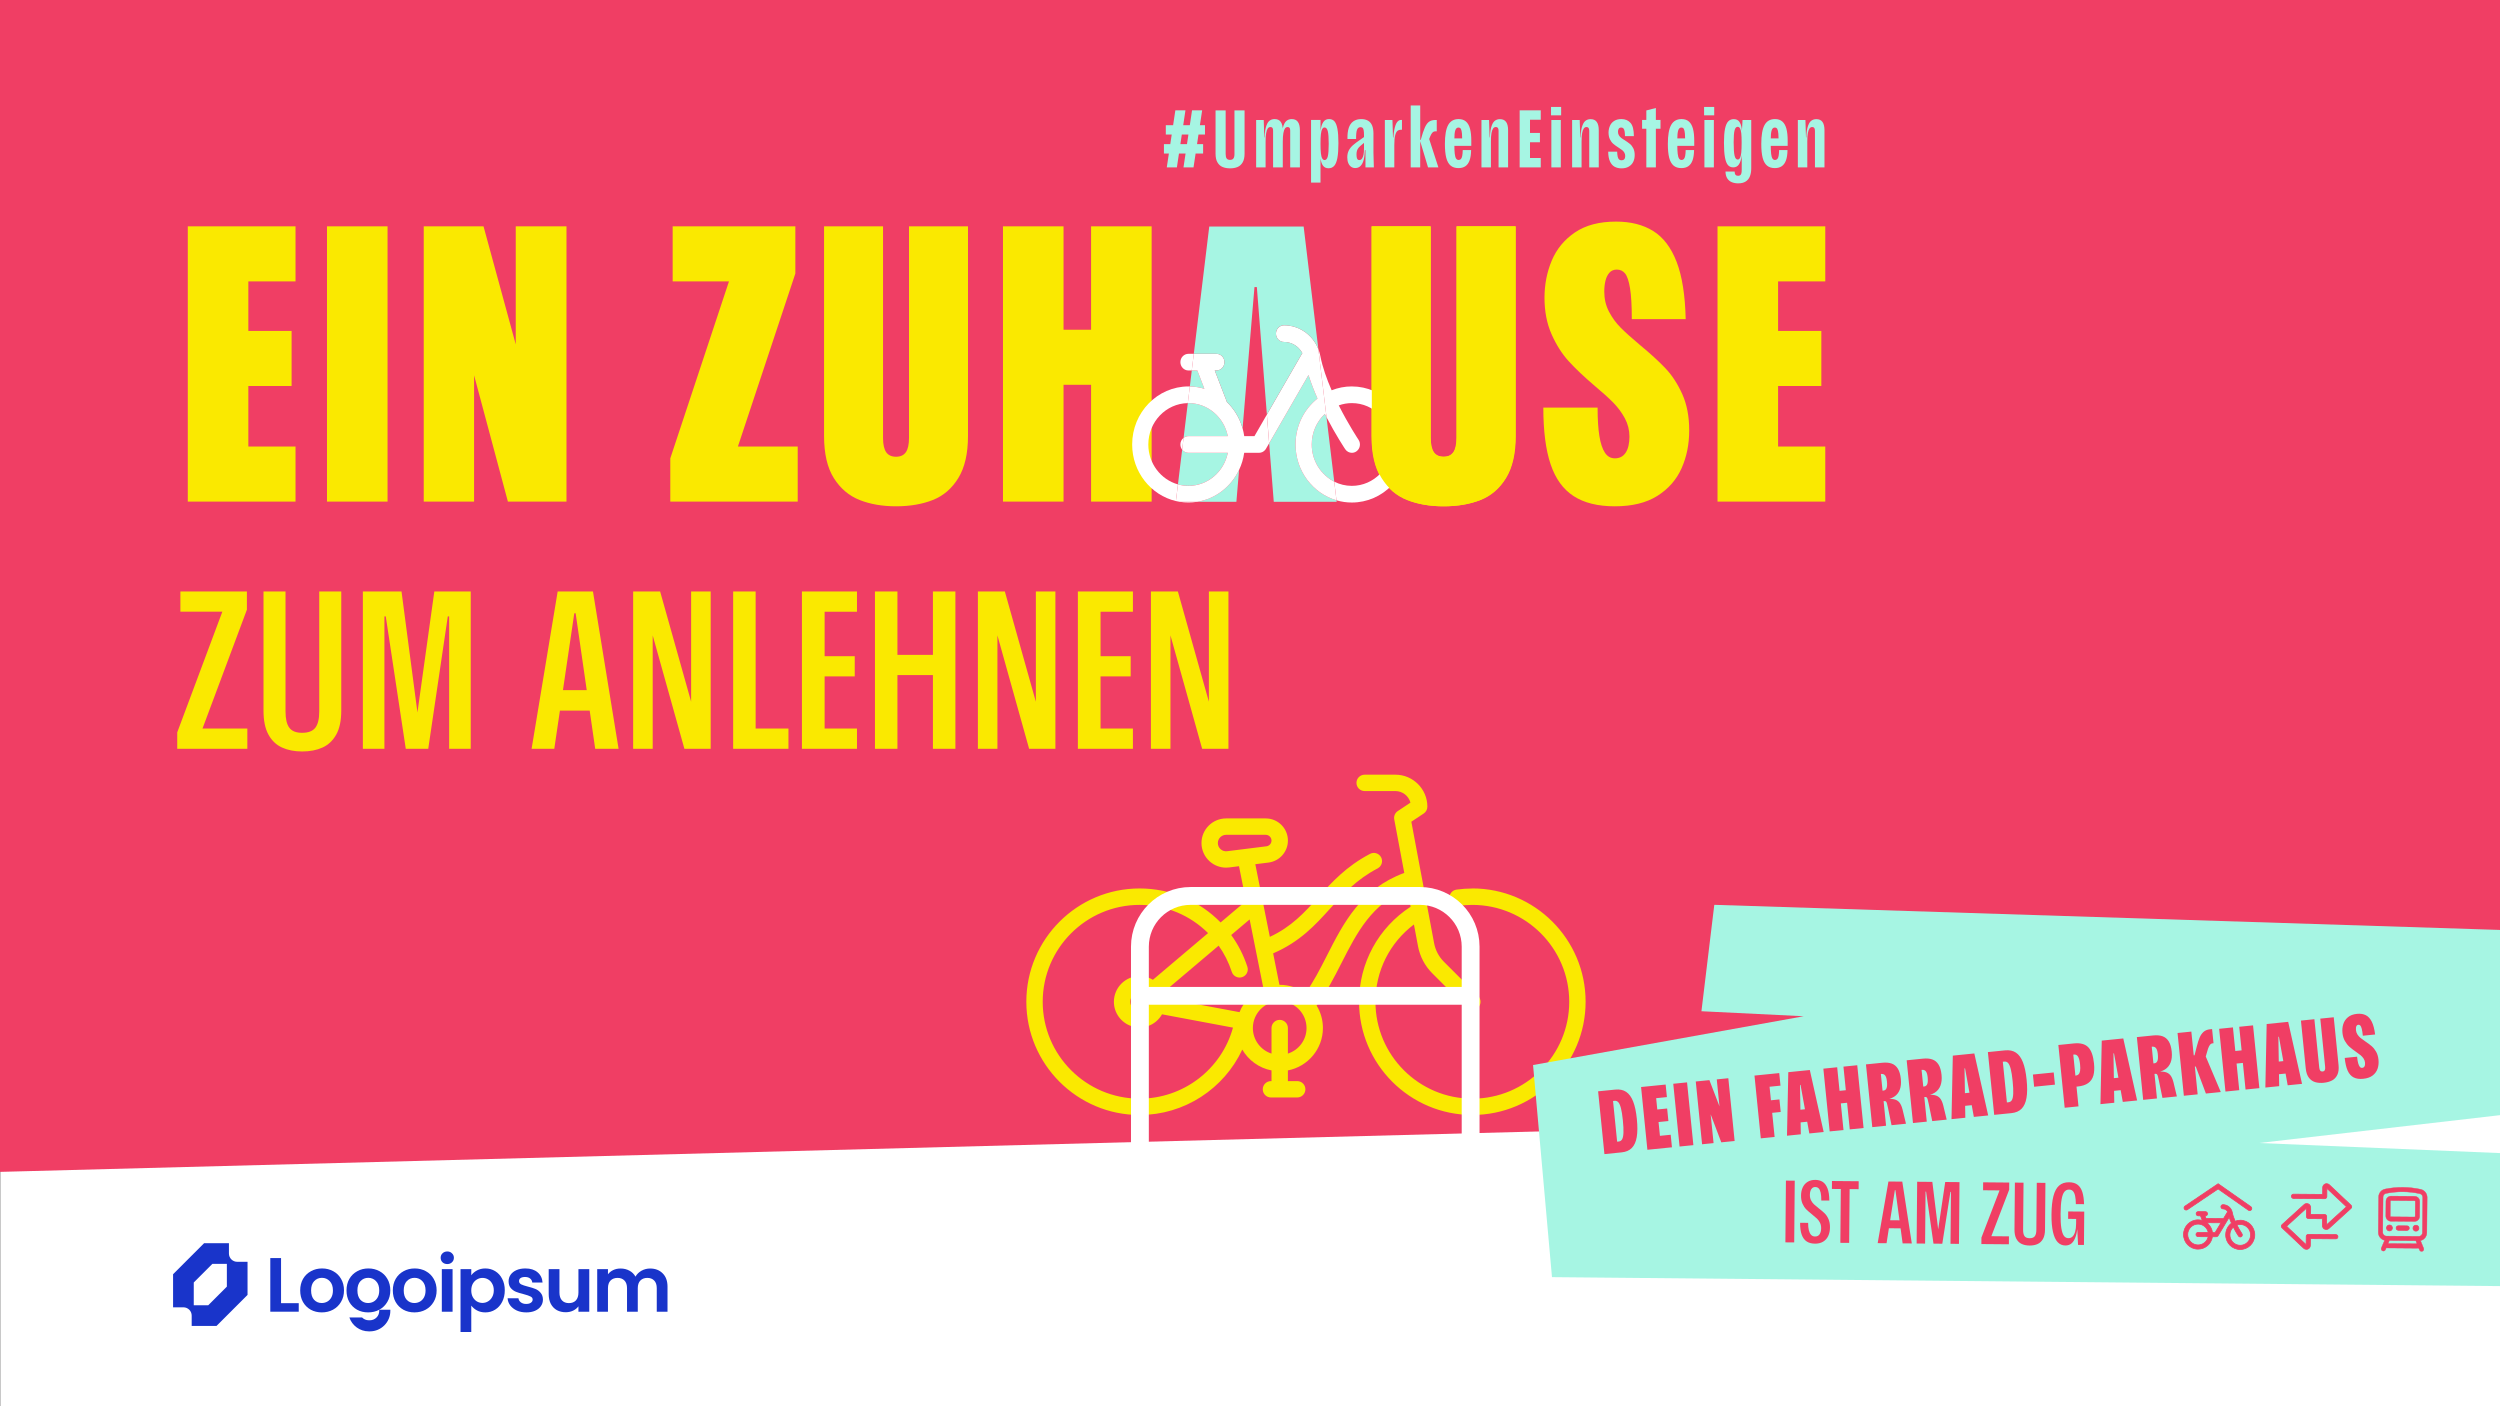 <?xml version="1.0" encoding="UTF-8"?>
<svg id="Ebene_1" xmlns="http://www.w3.org/2000/svg" xmlns:xlink="http://www.w3.org/1999/xlink" version="1.1" viewBox="0 0 1920 1080">
  <rect x="0" y="0" width="1920" height="1080" fill="#333333" stroke="none"/>
  <!-- Generator: Adobe Illustrator 30.0.0, SVG Export Plug-In . SVG Version: 2.1.1 Build 123)  -->
  <defs>
    <clipPath id="clippath">
      <rect width="1920" height="1080" fill="none"/>
    </clipPath>
    <clipPath id="clippath-1">
      <rect width="1920" height="1080" fill="none"/>
    </clipPath>
    <clipPath id="clippath-2">
      <rect width="1920" height="1080" fill="none"/>
    </clipPath>
  </defs>
  <g id="Ebene_11" data-name="Ebene_1">
    <g>
      <rect x=".211" y=".568" width="1920" height="1080" fill="#fff"/>
      <polygon points="0 0 0 900 1920 849.54 1920 0 0 0" fill="#f03e64"/>
      <g clip-path="url(#clippath)">
        <g>
          <path d="M912.75,334.95h30.2c-2.88-14.46-15.33-25.38-30.2-25.38-.17,0-.34.01-.51.01l-3.24,26.67c1.04-.82,2.34-1.3,3.74-1.3" fill="#a6f5e3"/>
          <path d="M912.75,373.12c14.87,0,27.32-10.91,30.2-25.38h-30.2c-1.96,0-3.71-.94-4.85-2.41l-3.24,26.67c2.58.72,5.29,1.12,8.09,1.12" fill="#a6f5e3"/>
          <path d="M919.57,284.53h-4.28l-1.49,12.26c3.88.1,7.63.72,11.19,1.8l-5.42-14.06Z" fill="#a6f5e3"/>
          <path d="M1007.39,341.35c0,12.53,7.07,23.38,17.31,28.55l-5.93-49.45c-.44-.84-.88-1.69-1.32-2.56-6.18,5.81-10.06,14.18-10.06,23.46" fill="#a6f5e3"/>
        </g>
      </g>
      <g clip-path="url(#clippath-1)">
        <g>
          <path d="M1393.88,100.83v27.71h7.32v-28.53c0-2.79-.51-4.91-1.53-6.35-1.02-1.44-2.6-2.16-4.72-2.16-1.63,0-3,.47-4.13,1.41s-2.02,2.67-2.69,5.19c-.67,2.52-.98,6.04-.94,10.54h.81c0-2.67.15-4.81.44-6.41.29-1.6.71-2.78,1.25-3.53s1.23-1.13,2.06-1.13c.5,0,.91.12,1.22.34.31.23.54.57.69,1.03.14.46.22,1.09.22,1.88M1380.74,128.55h7.26v-22.96h-1l-.44-13.45h-5.82v36.41h0ZM1363.04,129.11c2.17,0,3.96-.49,5.38-1.47,1.42-.98,2.49-2.48,3.22-4.5s1.12-4.66,1.16-7.91h-6.44c-.04,1.88-.17,3.37-.38,4.47s-.54,1.91-1,2.41-1.04.75-1.75.75c-.84,0-1.49-.36-1.97-1.1-.48-.73-.83-1.96-1.03-3.69-.21-1.73-.31-4.2-.31-7.41v-3.44c0-3.34.24-5.71.72-7.13s1.28-2.13,2.41-2.13c.88,0,1.51.36,1.91,1.09.4.73.67,1.95.81,3.66.15,1.71.18,4.17.09,7.38l2.5-3.82h-10.57v5.76h15.14v-4c0-3.67-.32-6.72-.97-9.16-.65-2.44-1.69-4.29-3.13-5.54-1.44-1.25-3.31-1.88-5.6-1.88-3.67,0-6.35,1.51-8.04,4.54-1.69,3.02-2.53,7.87-2.53,14.54,0,4.38.34,7.91,1.03,10.6.69,2.69,1.79,4.69,3.32,6.01,1.52,1.31,3.53,1.97,6.04,1.97M1334.58,122.54c-1.13,0-1.93-.98-2.41-2.94s-.72-5.38-.72-10.26c0-4.46.24-7.57.72-9.32s1.26-2.63,2.35-2.63c.75,0,1.35.4,1.81,1.19.46.79.78,2.04.97,3.75s.28,4.05.28,7.01c0,3.34-.09,5.94-.28,7.82s-.51,3.24-.97,4.1-1.04,1.28-1.75,1.28M1331.14,128.55c1.88,0,3.33-.76,4.35-2.28s1.72-3.71,2.09-6.57c.38-2.86.56-6.75.56-11.67,0-3.92-.17-7.03-.5-9.32s-.97-4.07-1.91-5.32-2.33-1.88-4.16-1.88-3.18.57-4.29,1.72c-1.1,1.15-1.93,3.04-2.47,5.69-.54,2.65-.81,6.22-.81,10.73,0,4.8.26,8.57.78,11.32s1.29,4.7,2.31,5.85,2.37,1.72,4.04,1.72M1335.08,140.81c2.25,0,4.12-.47,5.6-1.41s2.57-2.27,3.25-4c.69-1.73,1.03-3.83,1.03-6.29v-36.97h-6.69l-.63,10.82v27.53c0,1.13-.09,2.01-.28,2.66-.19.65-.48,1.12-.88,1.41-.4.29-.95.44-1.66.44-.83,0-1.47-.24-1.91-.72-.44-.48-.68-1.32-.72-2.53h-7.01c.04,2.13.48,3.86,1.31,5.19.83,1.33,1.98,2.32,3.44,2.94s3.17.94,5.13.94M1308.74,88.57h7.76v-6.44h-7.76v6.44ZM1308.99,128.55h7.26v-36.41h-7.26v36.41ZM1291.28,129.11c2.17,0,3.96-.49,5.38-1.47,1.42-.98,2.49-2.48,3.22-4.5s1.12-4.66,1.16-7.91h-6.44c-.04,1.88-.17,3.37-.38,4.47s-.54,1.91-1,2.41-1.04.75-1.75.75c-.83,0-1.49-.36-1.97-1.1-.48-.73-.82-1.96-1.03-3.69-.21-1.73-.31-4.2-.31-7.41v-3.44c0-3.34.24-5.71.72-7.13s1.28-2.13,2.41-2.13c.88,0,1.51.36,1.91,1.09.4.73.67,1.95.81,3.66.15,1.71.18,4.17.09,7.38l2.5-3.82h-10.57v5.76h15.14v-4c0-3.67-.32-6.72-.97-9.16-.65-2.44-1.69-4.29-3.13-5.54-1.44-1.25-3.31-1.88-5.6-1.88-3.67,0-6.35,1.51-8.04,4.54-1.69,3.02-2.53,7.87-2.53,14.54,0,4.38.34,7.91,1.03,10.6.69,2.69,1.79,4.69,3.32,6.01,1.52,1.31,3.54,1.97,6.04,1.97M1261.13,98.89h14.14v-6.76h-14.14v6.76ZM1264.38,128.55h7.32v-45.61l-7.32,1.88v43.73ZM1245.36,129.3c2.17,0,4.01-.45,5.54-1.34,1.52-.9,2.66-2.11,3.41-3.63s1.13-3.28,1.13-5.29-.35-3.71-1.06-5.13c-.71-1.42-1.56-2.53-2.57-3.35-1-.81-2.29-1.74-3.88-2.78-1.21-.71-2.17-1.34-2.88-1.91-.71-.56-1.29-1.22-1.75-1.97s-.69-1.67-.69-2.75c0-.96.2-1.73.59-2.31.4-.58,1.03-.88,1.91-.88.67,0,1.21.21,1.63.62.42.42.72,1.11.91,2.07.19.96.3,2.25.34,3.88h6.82c0-4.84-.87-8.23-2.6-10.17s-4.06-2.91-6.97-2.91c-2.21,0-4.06.47-5.54,1.41s-2.56,2.19-3.25,3.75-1.05,3.24-1.1,5.04c0,2.09.35,3.86,1.06,5.32.71,1.46,1.56,2.62,2.56,3.47,1,.86,2.31,1.8,3.94,2.85,1.25.79,2.22,1.46,2.91,2,.69.54,1.25,1.19,1.69,1.94s.66,1.63.66,2.63c0,1.08-.25,1.9-.75,2.44s-1.19.81-2.06.81c-.75,0-1.37-.2-1.85-.59-.48-.4-.84-1.08-1.09-2.07-.25-.98-.4-2.3-.44-3.97h-6.88c.04,3.17.51,5.7,1.41,7.6s2.09,3.24,3.6,4.04c1.5.79,3.25,1.19,5.26,1.19M1220.53,100.83v27.71h7.32v-28.53c0-2.79-.51-4.91-1.53-6.35-1.02-1.44-2.6-2.16-4.72-2.16-1.63,0-3,.47-4.13,1.41s-2.02,2.67-2.69,5.19c-.67,2.52-.98,6.04-.94,10.54h.81c0-2.67.15-4.81.44-6.41.29-1.6.71-2.78,1.25-3.53s1.23-1.13,2.06-1.13c.5,0,.91.12,1.22.34.31.23.54.57.69,1.03s.22,1.09.22,1.88M1207.39,128.55h7.26v-22.96h-1l-.44-13.45h-5.82v36.41h0ZM1191.19,88.57h7.76v-6.44h-7.76v6.44ZM1191.44,128.55h7.26v-36.41h-7.26v36.41ZM1167.1,128.55h16.2v-7.19h-8.26v-12.08h7.63v-7.19h-7.63v-10.14h8.26v-7.19h-16.2v43.79h0ZM1150.9,100.83v27.71h7.32v-28.53c0-2.79-.51-4.91-1.53-6.35-1.02-1.44-2.6-2.16-4.72-2.16-1.63,0-3,.47-4.13,1.41s-2.02,2.67-2.69,5.19c-.67,2.52-.98,6.04-.94,10.54h.81c0-2.67.15-4.81.44-6.41.29-1.6.71-2.78,1.25-3.53s1.23-1.13,2.07-1.13c.5,0,.91.12,1.22.34.31.23.54.57.69,1.03.15.46.22,1.09.22,1.88M1137.76,128.55h7.26v-22.96h-1l-.44-13.45h-5.82v36.41h0ZM1120.06,129.11c2.17,0,3.96-.49,5.38-1.47,1.42-.98,2.49-2.48,3.22-4.5s1.11-4.66,1.16-7.91h-6.44c-.04,1.88-.17,3.37-.38,4.47s-.54,1.91-1,2.41-1.04.75-1.75.75c-.83,0-1.49-.36-1.97-1.1-.48-.73-.82-1.96-1.03-3.69-.21-1.73-.31-4.2-.31-7.41v-3.44c0-3.34.24-5.71.72-7.13s1.28-2.13,2.41-2.13c.88,0,1.51.36,1.91,1.09.4.73.67,1.95.81,3.66.15,1.71.18,4.17.09,7.38l2.5-3.82h-10.57v5.76h15.14v-4c0-3.67-.32-6.72-.97-9.16-.65-2.44-1.69-4.29-3.13-5.54-1.44-1.25-3.31-1.88-5.6-1.88-3.67,0-6.35,1.51-8.04,4.54-1.69,3.02-2.53,7.87-2.53,14.54,0,4.38.34,7.91,1.03,10.6.69,2.69,1.79,4.69,3.32,6.01,1.52,1.31,3.53,1.97,6.04,1.97M1083.4,128.55h7.32v-20.96l-.25.06,6.26,20.9h7.95l-7.07-21.77c.58-1.59,1.1-2.78,1.56-3.6.46-.81.93-1.41,1.41-1.78.48-.38,1.11-.56,1.91-.56h.94v-8.7h-.88c-2.04,0-3.69.43-4.94,1.28s-2.36,2.35-3.31,4.47c-.96,2.13-2.02,5.32-3.19,9.57h-.38v-26.46h-7.32v47.55h-.01ZM1069.95,111.4h.88c0-3.25.22-5.73.66-7.44.44-1.71,1.02-2.86,1.75-3.44s1.7-.88,2.91-.88h.56v-7.51h-.88c-1.08,0-2.06.59-2.94,1.78-.88,1.19-1.59,3.21-2.13,6.07s-.81,6.66-.81,11.42M1063.57,128.55h7.26v-22.96h-1l-.44-13.45h-5.82v36.41h0ZM1040.92,129.05c1.58,0,2.91-.53,3.97-1.59,1.06-1.06,1.87-2.61,2.41-4.63s.85-4.54.94-7.54h.44v13.26h6.44l-.31-11.26v-14.7c0-2.5-.34-4.58-1.03-6.22-.69-1.65-1.73-2.88-3.13-3.69-1.4-.81-3.14-1.22-5.22-1.22-2.42,0-4.44.57-6.07,1.72s-2.81,2.85-3.54,5.1-1.05,5.07-.97,8.45h6.63c-.04-3.38.2-5.73.72-7.07.52-1.33,1.41-2,2.66-2,.71,0,1.25.18,1.63.53s.65.98.81,1.88c.17.9.25,2.12.25,3.66v10.38c0,1.79-.12,3.35-.38,4.66-.25,1.31-.65,2.34-1.19,3.07-.54.73-1.21,1.09-2,1.09-.75,0-1.3-.32-1.66-.97-.35-.65-.53-1.72-.53-3.22,0-1.21.13-2.22.38-3.03s.67-1.57,1.25-2.28,1.46-1.52,2.63-2.44l2.31-1.94.06-4.38-3.07,2.13c-2.75,1.88-4.84,3.44-6.26,4.69s-2.5,2.62-3.25,4.1c-.75,1.48-1.13,3.24-1.13,5.29,0,1.71.26,3.18.78,4.41.52,1.23,1.25,2.17,2.19,2.82.94.65,2.01.97,3.22.97M1017.33,122.92c-.75,0-1.37-.41-1.85-1.22s-.82-2.13-1.03-3.94c-.21-1.81-.31-4.29-.31-7.41s.1-5.58.31-7.35.54-3.07,1-3.88,1.06-1.22,1.81-1.22c1.17,0,1.99.93,2.47,2.78.48,1.86.72,5.08.72,9.67s-.24,7.99-.72,9.82c-.48,1.84-1.28,2.75-2.41,2.75M1020.34,129.23c1.75,0,3.18-.6,4.29-1.81,1.1-1.21,1.93-3.22,2.47-6.04.54-2.82.81-6.62.81-11.42s-.26-8.36-.78-11.07-1.29-4.63-2.31-5.76c-1.02-1.13-2.39-1.69-4.1-1.69-1.92,0-3.39.75-4.41,2.25-1.02,1.5-1.72,3.67-2.1,6.51-.38,2.84-.56,6.67-.56,11.51,0,4.21.17,7.53.5,9.95s.98,4.29,1.94,5.6,2.38,1.97,4.25,1.97M1006.89,140.24h7.26v-48.11h-7.26v48.11ZM990.87,100.77v27.78h7.45v-28.59c0-2.75-.51-4.86-1.53-6.32s-2.6-2.19-4.72-2.19c-1.59,0-2.95.47-4.1,1.41-1.15.94-2.05,2.68-2.72,5.22s-.98,6.07-.94,10.57h.88c0-2.67.15-4.82.44-6.44.29-1.63.7-2.8,1.22-3.53.52-.73,1.2-1.1,2.03-1.1.46,0,.85.11,1.16.31.31.21.53.55.66,1.03.12.48.19,1.09.19,1.85M977.73,100.77v27.78h7.45v-28.59c0-2.75-.51-4.86-1.53-6.32s-2.6-2.19-4.72-2.19c-1.63,0-3,.47-4.13,1.41s-2.02,2.68-2.69,5.22-.98,6.07-.94,10.57h.81c0-2.67.15-4.82.44-6.44.29-1.63.7-2.8,1.22-3.53.52-.73,1.2-1.1,2.03-1.1.5,0,.91.11,1.22.31.31.21.53.55.66,1.03.12.48.19,1.09.19,1.85M964.72,128.55h7.26v-22.96h-1l-.44-13.45h-5.82v36.41ZM944.7,129.3c2.17,0,4.08-.34,5.72-1.03,1.65-.69,2.96-1.88,3.94-3.57s1.47-3.91,1.47-6.66v-33.28h-7.76v33.53c0,1.54-.27,2.68-.81,3.41s-1.4,1.09-2.57,1.09-2.08-.35-2.6-1.06c-.52-.71-.78-1.86-.78-3.44v-33.53h-7.76v33.28c0,2.79.49,5.03,1.47,6.69.98,1.67,2.29,2.85,3.94,3.53,1.65.69,3.56,1.03,5.72,1.03M895.34,103.33h30.09v-7.19h-30.09v7.19ZM893.9,117.91h30.09v-7.2h-30.09v7.2ZM908.92,128.55h7.7l6.63-43.79h-7.76l-6.57,43.79ZM896.09,128.55h7.76l6.57-43.79h-7.76l-6.57,43.79Z" fill="#a6f5e3"/>
          <path d="M883.89,575.06h15.02v-106.83h-5.52l29.86,106.83h20.19v-120.81h-15.02v104.93h5.7l-29.51-104.93h-20.71v120.81h-.01,0ZM827.8,575.06h42.28v-15.53h-24.85v-40.04h23.13v-15.53h-23.13v-34.17h24.85v-15.53h-42.28v120.81-.01h0ZM751.01,575.06h15.01v-106.83h-5.52l29.86,106.83h20.19v-120.81h-15.01v104.93h5.69l-29.51-104.93h-20.71v120.81h0ZM688.02,518.45h29.51v-15.53h-29.51v15.53ZM671.97,575.06h17.26v-120.81h-17.26v120.81ZM716.49,575.06h17.26v-120.81h-17.26v120.81ZM615.88,575.06h42.28v-15.53h-24.85v-40.04h23.13v-15.53h-23.13v-34.17h24.85v-15.53h-42.28v120.81-.01h0ZM563.07,575.06h42.46v-15.53h-25.2v-105.28h-17.26v120.81h0ZM486.27,575.06h15.01v-106.83h-5.52l29.86,106.83h20.19v-120.81h-15.02v104.93h5.7l-29.51-104.93h-20.71v120.81ZM426.73,545.72h29.68l-.17-15.71h-29.34l-.17,15.71h0ZM408.26,575.06h17.43l15.36-104.07h1.04l15.02,104.07h17.95l-19.67-120.81h-27.1l-20.02,120.81h-.01,0ZM278.66,575.06h16.57v-101.65h1.04l15.36,101.65h17.26l15.02-101.65h1.04v101.65h16.57v-120.81h-27.96l-15.36,110.11h4.66l-14.5-110.11h-29.68v120.81h-.02ZM232.06,577.13c5.98,0,11.19-1.01,15.62-3.02s7.94-5.32,10.53-9.92,3.88-10.76,3.88-18.47v-91.47h-16.91v92.16c0,5.76-1.01,9.92-3.02,12.51-2.01,2.59-5.38,3.88-10.1,3.88s-7.88-1.29-9.84-3.88c-1.96-2.59-2.93-6.76-2.93-12.51v-92.16h-16.91v91.47c0,7.71,1.26,13.87,3.8,18.47,2.53,4.6,6.01,7.91,10.44,9.92,4.43,2.01,9.58,3.02,15.45,3.02M136.11,575.06h53.85v-15.53h-48.15l9.32,11.73,38.49-103.03v-13.98h-51.08v15.53h45.04l-8.11-12.6-39.35,105.27v12.6l-.01.01h0Z" fill="#fae900"/>
          <path d="M1319.06,385.22h82.75v-42.28h-36.24v-46.51h33.22v-42.28h-33.22v-38.05h36.24v-42.28h-82.75v211.41-.01h0ZM1240.23,388.84c13.29,0,24.16-2.67,32.62-8s14.65-12.38,18.57-21.14c3.93-8.76,5.89-18.47,5.89-29.14s-1.76-19.93-5.28-27.79c-3.53-7.85-7.81-14.45-12.84-19.78-5.03-5.33-11.58-11.33-19.63-17.97-6.24-5.23-11.18-9.66-14.8-13.29-3.62-3.62-6.64-7.75-9.06-12.38s-3.62-9.76-3.62-15.4c0-3.02.3-5.78.91-8.3.6-2.52,1.61-4.58,3.02-6.19s3.32-2.42,5.74-2.42c2.61,0,4.73,1.01,6.34,3.02,1.61,2.02,2.87,5.79,3.78,11.32.91,5.54,1.36,13.44,1.36,23.71h41.38c-.41-18.32-2.72-32.97-6.95-43.94s-10.22-18.88-17.97-23.71c-7.75-4.83-17.27-7.25-28.54-7.25-12.89,0-23.41,2.77-31.56,8.31s-14.1,12.74-17.82,21.59c-3.73,8.86-5.59,18.42-5.59,28.69s1.81,19.78,5.44,27.94c3.62,8.15,8,15.05,13.14,20.69,5.13,5.64,11.83,11.98,20.08,19.03,6.04,5.04,10.82,9.36,14.35,12.99,3.52,3.62,6.44,7.6,8.76,11.93,2.31,4.33,3.47,9.01,3.47,14.04s-.96,9.32-2.87,12.23c-1.91,2.92-4.68,4.38-8.3,4.38-3.22,0-5.79-1.46-7.7-4.38-1.92-2.92-3.32-7.2-4.23-12.84-.91-5.64-1.36-12.88-1.36-21.74h-41.68c0,17.92,1.86,32.42,5.59,43.49,3.72,11.08,9.61,19.23,17.67,24.46,8.05,5.23,18.62,7.85,31.71,7.85M1108.55,388.84c10.67,0,20.08-1.61,28.24-4.83s14.7-8.86,19.63-16.91c4.93-8.05,7.4-18.82,7.4-32.32v-160.98h-45.3v162.49c0,5.03-.81,8.71-2.42,11.02-1.61,2.32-4.13,3.47-7.55,3.47s-5.94-1.16-7.55-3.47c-1.61-2.31-2.42-5.99-2.42-11.02v-162.49h-45.3v160.98c0,13.7,2.52,24.52,7.55,32.47,5.03,7.96,11.63,13.54,19.78,16.76s17.46,4.83,27.94,4.83M814.09,295.52h26.28v-42.28h-26.28v42.28ZM770.29,385.22h46.51v-211.41h-46.51v211.41ZM837.95,385.22h46.51v-211.41h-46.51v211.41ZM688.15,388.84c10.67,0,20.08-1.61,28.24-4.83s14.7-8.86,19.63-16.91c4.93-8.05,7.4-18.82,7.4-32.32v-160.98h-45.3v162.49c0,5.03-.81,8.71-2.42,11.02-1.61,2.32-4.13,3.47-7.55,3.47s-5.94-1.16-7.55-3.47-2.42-5.99-2.42-11.02v-162.49h-45.3v160.98c0,13.7,2.52,24.52,7.55,32.47,5.03,7.96,11.63,13.54,19.78,16.76s17.46,4.83,27.94,4.83M514.79,385.22h97.85v-42.28h-85.47l29.3,30.8,54.36-163.69v-36.24h-94.23v42.28h80.94l-25.97-35.34-56.78,171.24v33.23h0ZM325.43,385.22h38.66v-174.87h-20.84l46.81,174.87h45v-211.41h-38.96v170.34h21.75l-46.51-170.34h-45.91v211.41ZM251.13,385.22h46.51v-211.41h-46.51v211.41h0ZM144.22,385.22h82.75v-42.28h-36.24v-46.51h33.22v-42.28h-33.22v-38.05h36.24v-42.28h-82.75v211.41-.01h0Z" fill="#fae900"/>
          <path d="M1026.43,384.24c-18.13-5.31-31.45-22.53-31.45-42.89,0-14.35,6.61-27.13,16.86-35.29-2.58-5.84-4.98-11.96-6.9-18.07l-25.39,44.06-4.84,8.4.4,5.07,3.14,39.87h48.32l-.14-1.14v-.01h0Z" fill="#a6f5e3"/>
          <path d="M919.45,385.38h30.1l2.06-24.49c-6.1,12.83-18.01,22.21-32.16,24.49" fill="#a6f5e3"/>
          <path d="M912.75,385.92c2.28,0,4.51-.19,6.7-.54h-13.45c2.2.36,4.46.54,6.75.54" fill="#fff"/>
          <path d="M1038.23,296.77c-5.47,0-10.7,1.05-15.53,2.97-3.78-8.65-7.04-17.8-8.67-26.31-.35-1.83-.87-3.6-1.53-5.28l6.28,52.3c7.16,13.74,13.82,23.75,14.34,24.54,1.2,1.8,3.15,2.77,5.12,2.77,1.22,0,2.45-.37,3.52-1.13,2.82-2.01,3.53-5.99,1.58-8.9-.13-.2-7.65-11.49-15.17-26.39,3.16-1.13,6.54-1.75,10.06-1.75,17,0,30.83,14.26,30.83,31.78s-13.83,31.78-30.83,31.78c-4.85,0-9.44-1.16-13.52-3.23l1.72,14.34c3.75,1.1,7.71,1.69,11.8,1.69,23.85,0,43.25-20,43.25-44.58s-19.4-44.58-43.25-44.58" fill="#fff"/>
          <path d="M881.92,341.35c0-17.35,13.56-31.48,30.33-31.76l1.55-12.79c-.35,0-.7-.02-1.05-.02-23.85,0-43.25,20-43.25,44.58,0,21.17,14.39,38.93,33.61,43.46l1.55-12.8c-13.09-3.67-22.75-16.02-22.75-30.66" fill="#fff"/>
          <path d="M912.75,271.73c-3.43,0-6.21,2.86-6.21,6.4s2.78,6.4,6.21,6.4h2.53l1.55-12.8h-4.09.01Z" fill="#fff"/>
          <path d="M906.54,341.35c0,1.51.51,2.9,1.36,3.99l1.1-9.09c-1.5,1.17-2.47,3.01-2.47,5.1" fill="#fff"/>
          <path d="M1024.71,369.9c-10.24-5.17-17.31-16.03-17.31-28.55,0-9.28,3.88-17.65,10.06-23.46.44.87.88,1.72,1.32,2.56l-6.28-52.3c-4.27-10.87-14.62-18.31-26.34-18.31-3.43,0-6.21,2.86-6.21,6.4s2.78,6.4,6.21,6.4c1.48,0,2.92.21,4.29.61,4.17,1.2,7.7,4.1,9.77,8-.17.22-.33.45-.47.69l-1.93,3.35-9.76,16.93-7.38,12.8-.95,1.64-6.76,11.73,1.74,22.05,4.84-8.4,25.39-44.05c1.91,6.11,4.31,12.22,6.89,18.07-10.25,8.16-16.86,20.94-16.86,35.29,0,20.37,13.32,37.58,31.45,42.89l-1.72-14.34h.01Z" fill="#fff"/>
          <path d="M972.97,318.39l-9.54,16.55h-7.87c-.29-2.04-.71-4.03-1.26-5.97-1.23-4.37-3.08-8.46-5.46-12.16-1.9-2.96-4.12-5.67-6.63-8.08-.06-.26-.14-.51-.24-.76l-1.14-2.95-4.94-12.8-2.96-7.69h1.23c3.43,0,6.21-2.86,6.21-6.4s-2.78-6.4-6.21-6.4h-17.33l-1.55,12.8h4.28l5.42,14.06c-3.56-1.08-7.32-1.7-11.19-1.8l-1.55,12.79c.17,0,.34-.01.51-.01,14.87,0,27.32,10.91,30.2,25.38h-30.2c-1.41,0-2.7.49-3.74,1.3l-1.1,9.09c1.14,1.47,2.89,2.41,4.85,2.41h30.2c-2.88,14.46-15.33,25.38-30.2,25.38-2.8,0-5.51-.39-8.09-1.12l-1.56,12.8c.95.22,1.92.41,2.89.57h13.45c14.16-2.28,26.07-11.66,32.16-24.49,1.94-4.07,3.29-8.49,3.94-13.14h11.4c1.83,0,3.54-.83,4.71-2.23.23-.28.44-.58.63-.9l2.4-4.17-1.74-22.05.02-.01h0Z" fill="#fff"/>
          <path d="M986.16,249.84c11.72,0,22.07,7.44,26.34,18.31l-11.3-94.18h-72.49l-11.87,97.76h17.33c3.43,0,6.21,2.86,6.21,6.4s-2.78,6.4-6.21,6.4h-1.23l2.96,7.69h0l6.07,15.75c.1.25.17.51.24.76,2.51,2.41,4.73,5.12,6.63,8.08,2.38,3.71,4.24,7.8,5.46,12.16l3.3-39.2,5.84-69.31h1.81l5.65,71.74,2.06,26.17,6.76-11.73,10.13-17.57,7.96-13.81,1.93-3.35c.14-.25.3-.47.47-.69-2.06-3.9-5.6-6.8-9.77-8-1.37-.4-2.81-.61-4.29-.61-3.43,0-6.21-2.86-6.21-6.4s2.78-6.4,6.21-6.4" fill="#a6f5e3"/>
          <path d="M1108.84,388.84c10.67,0,20.08-1.61,28.24-4.83,8.15-3.22,14.69-8.86,19.63-16.91,4.93-8.05,7.4-18.83,7.4-32.32v-160.98h-45.3v162.49c0,5.04-.81,8.71-2.42,11.02-1.61,2.32-4.13,3.47-7.55,3.47s-5.94-1.16-7.55-3.47c-1.61-2.31-2.42-5.99-2.42-11.02v-162.49h-45.3v160.98c0,13.69,2.52,24.51,7.55,32.47s11.63,13.54,19.78,16.76c8.16,3.22,17.46,4.83,27.94,4.83" fill="#fae900"/>
          <path d="M989.1,809.16v-19.62c0-3.47-2.82-6.29-6.29-6.29s-6.29,2.82-6.29,6.29v19.62c-8.29-2.67-14.32-10.45-14.32-19.62,0-11.36,9.24-20.61,20.61-20.61s20.61,9.25,20.61,20.61c0,9.17-6.02,16.96-14.32,19.62M875.21,843.77c-41.03,0-74.41-33.38-74.41-74.41s33.38-74.41,74.41-74.41c20.25,0,38.96,8.09,52.58,21.67l-42.36,35.85c-2.98-1.81-6.48-2.85-10.22-2.85-10.89,0-19.74,8.86-19.74,19.74,0,8.69,5.64,16.07,13.45,18.71v8.19c0,3.48,2.82,6.29,6.29,6.29s6.29-2.82,6.29-6.29v-8.19c4.67-1.57,8.55-4.84,10.93-9.08l54.5,10.22c-8.8,31.96-38.02,54.56-71.73,54.56M875.21,776.52c-3.95,0-7.16-3.21-7.16-7.16s3.21-7.16,7.16-7.16,7.16,3.21,7.16,7.16-3.21,7.16-7.16,7.16M959.71,706.1l10.54,52.71c-8.34,3.42-14.98,10.14-18.3,18.53l-57.19-10.72c-.22-1.58-.63-3.1-1.2-4.54l42.35-35.83c4.29,6.05,7.73,12.81,10.11,20.15,1.07,3.3,4.62,5.12,7.93,4.05,3.3-1.07,5.12-4.62,4.05-7.92-2.9-8.94-7.13-17.15-12.43-24.44l14.15-11.98-.01-.01h0ZM942.41,653.74c-1.82.23-3.59-.32-4.97-1.53-1.38-1.22-2.14-2.9-2.14-4.74,0-3.49,2.84-6.32,6.32-6.32h30.47c2.44,0,4.42,1.98,4.42,4.42,0,2.23-1.67,4.11-3.88,4.39l-30.24,3.78h.02ZM1130.76,682.37c-4.07,0-8.17.28-12.17.85-3.44.48-5.84,3.66-5.36,7.1s3.67,5.84,7.1,5.36c3.43-.48,6.94-.72,10.43-.72,41.03,0,74.41,33.38,74.41,74.41s-33.38,74.41-74.41,74.41-74.41-33.38-74.41-74.41c0-23.63,10.93-45.35,29.55-59.38l3.13,16.69c1.49,7.94,5.29,15.16,11.01,20.87l26.27,26.27c1.23,1.23,2.84,1.84,4.45,1.84s3.22-.61,4.45-1.84c2.46-2.46,2.46-6.44,0-8.9l-26.27-26.27c-3.91-3.91-6.52-8.85-7.54-14.29l-17.49-93.28,9.5-6.31c1.76-1.17,2.81-3.13,2.81-5.24,0-13.55-11.03-24.58-24.58-24.58h-23.59c-3.47,0-6.29,2.82-6.29,6.29s2.82,6.29,6.29,6.29h23.59c5.54,0,10.22,3.78,11.59,8.89l-9.75,6.48c-2.1,1.4-3.17,3.92-2.7,6.4l7.7,41.08c-33.41,12.44-46.64,38.42-59.44,63.57-5.25,10.32-10.26,20.14-16.54,28.88-5.51-4.07-12.32-6.49-19.68-6.49h-.22l-4.83-24.17c20.69-8.89,32.46-21.89,43.85-34.49,10.31-11.4,20.05-22.17,36.42-30.77,3.08-1.62,4.26-5.42,2.65-8.5-1.62-3.08-5.42-4.26-8.5-2.65-18.36,9.64-29.31,21.76-39.91,33.47-10.44,11.55-20.36,22.52-37.05,30.28l-11.16-55.8,10.14-1.27c8.49-1.06,14.9-8.32,14.9-16.88,0-9.38-7.63-17.01-17.01-17.01h-30.47c-10.42,0-18.9,8.48-18.9,18.9,0,5.42,2.33,10.58,6.39,14.17,3.47,3.07,7.93,4.73,12.51,4.73.78,0,1.56-.05,2.34-.15l7.58-.95,5.34,26.72-19.47,16.47c-15.98-16.34-38.16-26.11-62.21-26.11-47.97,0-86.99,39.02-86.99,86.99s39.02,86.99,86.99,86.99c34.44,0,64.87-20.2,78.86-50.24,4.74,8.18,12.86,14.16,22.44,16.01v8.2h-.43c-3.47,0-6.29,2.82-6.29,6.29s2.82,6.29,6.29,6.29h20.17c3.48,0,6.29-2.82,6.29-6.29s-2.82-6.29-6.29-6.29h-7.16v-8.2c15.3-2.95,26.9-16.44,26.9-32.59,0-6.31-1.77-12.22-4.84-17.25,7.63-10.13,13.45-21.55,19.09-32.63,11.93-23.44,23.25-45.64,50.59-56.69l2.52,13.44c-24.83,16.14-39.59,43.25-39.59,72.94,0,47.97,39.02,86.99,86.99,86.99s86.99-39.02,86.99-86.99-39.02-86.99-86.99-86.99" fill="#fae900"/>
          <path d="M875.45,764.79h253.99M875.45,889.76v-162.72c0-21.52,17.44-38.96,38.95-38.96h176.09c21.51,0,38.95,17.44,38.95,38.96v162.72" fill="none" stroke="#fff" stroke-miterlimit="10" stroke-width="13.7"/>
        </g>
      </g>
      <polygon points="1306.7 776.63 1385.27 780.48 1177.39 817.94 1191.92 980.84 1920 987.73 1920 885.58 1734.88 877.84 1920 856.44 1920 714.19 1316.58 694.91 1306.7 776.63" fill="#a6f5e3"/>
      <g clip-path="url(#clippath-2)">
        <g>
          <path d="M1860.41,946.69c-.01,1.57-1.29,2.84-2.85,2.83h-1.06l-22.57-.2h-1.18c-1.56-.02-2.82-1.31-2.81-2.89.06-7.11.18-20.66.25-27.12h0c.01-1.34.94-2.48,2.24-2.76,8.69-1.75,17.36-1.67,26.02.21,1.3.3,2.21,1.47,2.2,2.81l-.24,27.12h0ZM1834.05,955l.97-2.26,20.33.18.93,2.27-22.22-.19h-.01ZM1859.19,913.42h-.02c-9.13-1.98-18.27-2.07-27.43-.22h-.01c-2.86.6-4.92,3.13-4.94,6.07-.07,6.46-.19,20.02-.25,27.13-.03,3.01,2.05,5.54,4.85,6.18l-2.51,5.85c-.37.87.03,1.87.89,2.25s1.86-.02,2.23-.89l.58-1.36,25.08.22.56,1.38c.35.88,1.35,1.29,2.21.93.87-.36,1.28-1.36.93-2.23l-2.41-5.92c2.76-.63,4.82-3.1,4.85-6.07l.24-27.12c.03-2.96-1.99-5.53-4.85-6.18" fill="#f03e64"/>
          <path d="M1860.41,946.69c-.01,1.57-1.29,2.84-2.85,2.83h-1.06l-22.57-.2h-1.18c-1.56-.02-2.82-1.31-2.81-2.89.06-7.11.18-20.66.25-27.12h0c.01-1.34.94-2.48,2.24-2.76,8.69-1.75,17.36-1.67,26.02.21,1.3.3,2.21,1.47,2.2,2.81l-.24,27.12h0ZM1834.05,955l.97-2.26,20.33.18.93,2.27-22.22-.19h-.01ZM1859.19,913.42h-.02c-9.13-1.98-18.27-2.07-27.43-.22h-.01c-2.86.6-4.92,3.13-4.94,6.07-.07,6.46-.19,20.02-.25,27.13-.03,3.01,2.05,5.54,4.85,6.18l-2.51,5.85c-.37.87.03,1.87.89,2.25s1.86-.02,2.23-.89l.58-1.36,25.08.22.56,1.38c.35.88,1.35,1.29,2.21.93.87-.36,1.28-1.36.93-2.23l-2.41-5.92c2.76-.63,4.82-3.1,4.85-6.07l.24-27.12c.03-2.96-1.99-5.53-4.85-6.18v-.02h0Z" fill="none" stroke="#f03e64" stroke-miterlimit="10" stroke-width=".29"/>
          <path d="M1835.12,940.81c-1.24-.01-2.26.99-2.27,2.24s.99,2.27,2.23,2.29c1.24.01,2.26-.99,2.27-2.24s-.99-2.27-2.23-2.29" fill="#f03e64"/>
          <path d="M1835.12,940.81c-1.24-.01-2.26.99-2.27,2.24s.99,2.27,2.23,2.29c1.24.01,2.26-.99,2.27-2.24s-.99-2.27-2.23-2.29Z" fill="none" stroke="#f03e64" stroke-miterlimit="10" stroke-width=".59"/>
          <path d="M1855.46,940.98c-1.24-.01-2.26.99-2.27,2.24s.99,2.27,2.23,2.29c1.24.01,2.26-.99,2.27-2.24s-.99-2.27-2.23-2.29" fill="#f03e64"/>
          <path d="M1855.46,940.98c-1.24-.01-2.26.99-2.27,2.24s.99,2.27,2.23,2.29c1.24.01,2.26-.99,2.27-2.24s-.99-2.27-2.23-2.29Z" fill="none" stroke="#f03e64" stroke-miterlimit="10" stroke-width=".59"/>
          <path d="M1848.61,941.49l-6.65-.06c-.94,0-1.7.75-1.71,1.69,0,.94.75,1.71,1.68,1.72l6.65.06c.94,0,1.7-.75,1.71-1.69,0-.94-.75-1.71-1.68-1.71" fill="#f03e64"/>
          <path d="M1848.61,941.49l-6.65-.06c-.94,0-1.7.75-1.71,1.69,0,.94.75,1.71,1.68,1.72l6.65.06c.94,0,1.7-.75,1.71-1.69,0-.94-.75-1.71-1.68-1.71v-.01h0Z" fill="none" stroke="#f03e64" stroke-miterlimit="10" stroke-width=".59"/>
          <path d="M1854.87,934.11c0,.15-.06.3-.17.4-.11.11-.25.16-.4.16l-18.04-.16c-.15,0-.29-.06-.4-.17s-.16-.26-.16-.4l.1-11.35c0-.15.06-.29.17-.4.11-.11.25-.16.4-.16l18.04.16c.15,0,.29.06.4.17s.16.25.16.4l-.1,11.35ZM1854.44,918.76c-4.32-.04-13.72-.12-18.04-.16-1.05-.01-2.06.4-2.81,1.14s-1.17,1.75-1.18,2.81l-.1,11.35c0,1.06.4,2.07,1.13,2.83.74.75,1.74,1.18,2.79,1.19l18.04.16c1.05,0,2.06-.4,2.81-1.14s1.17-1.75,1.18-2.81l.1-11.35c0-1.06-.4-2.08-1.13-2.83-.74-.75-1.74-1.18-2.79-1.19" fill="#f03e64"/>
          <path d="M1854.87,934.11c0,.15-.06.3-.17.4-.11.11-.25.16-.4.16l-18.04-.16c-.15,0-.29-.06-.4-.17s-.16-.26-.16-.4l.1-11.35c0-.15.06-.29.17-.4.11-.11.25-.16.4-.16l18.04.16c.15,0,.29.06.4.17s.16.25.16.4l-.1,11.35ZM1854.44,918.76c-4.32-.04-13.72-.12-18.04-.16-1.05-.01-2.06.4-2.81,1.14s-1.17,1.75-1.18,2.81l-.1,11.35c0,1.06.4,2.07,1.13,2.83.74.75,1.74,1.18,2.79,1.19l18.04.16c1.05,0,2.06-.4,2.81-1.14s1.17-1.75,1.18-2.81l.1-11.35c0-1.06-.4-2.08-1.13-2.83-.74-.75-1.74-1.18-2.79-1.19Z" fill="none" stroke="#f03e64" stroke-miterlimit="10" stroke-width=".29"/>
          <path d="M1720.44,956.42c-4.39-.04-7.93-3.67-7.89-8.09.02-2.34,1.04-4.44,2.65-5.9,1.94,3.81,3.84,6.66,3.98,6.87.31.46.81.7,1.31.71.31,0,.63-.09.91-.28.73-.5.92-1.5.43-2.24-.03-.05-1.95-2.92-3.86-6.69.82-.28,1.69-.43,2.6-.42,4.39.04,7.92,3.67,7.89,8.09-.04,4.42-3.64,7.99-8.03,7.95M1701.22,946.62l-2.03-.02c-.35-2.6-1.58-4.92-3.39-6.64-.02-.06-.04-.13-.06-.19l-.29-.75,10.28.09-4.52,7.51h.01ZM1688.11,949.73l7.79.07c-.78,3.64-4.01,6.37-7.85,6.33-4.39-.04-7.93-3.67-7.89-8.09.04-4.42,3.64-7.99,8.03-7.95,3.84.03,7.03,2.81,7.74,6.47l-7.79-.07c-.89,0-1.61.71-1.62,1.6,0,.89.7,1.62,1.59,1.63M1720.6,937.15c-1.41-.01-2.77.24-4.01.71-.96-2.19-1.78-4.51-2.18-6.66-.65-3.46-3.65-5.99-7.14-6.02-.89,0-1.61.71-1.62,1.6,0,.89.7,1.62,1.59,1.63.38,0,.75.06,1.1.16,1.07.31,1.98,1.05,2.5,2.04-.04.05-.08.11-.12.17l-.51.84-2.56,4.25-13.46-.12-.75-1.95h.32c.89.01,1.61-.71,1.62-1.6,0-.89-.7-1.62-1.59-1.63l-5.53-.05c-.89,0-1.61.71-1.62,1.6,0,.89.7,1.62,1.59,1.63l1.76.02,1.37,3.56c-1-.31-2.06-.48-3.15-.49-6.15-.05-11.2,4.95-11.26,11.15-.05,6.2,4.91,11.29,11.06,11.34,5.61.05,10.3-4.1,11.13-9.53l2.94.03c.56,0,1.09-.29,1.39-.78l8.55-14.21c.48,1.54,1.09,3.09,1.74,4.57-2.66,2.04-4.4,5.25-4.43,8.87-.05,6.2,4.91,11.29,11.06,11.34,6.15.05,11.21-4.95,11.26-11.15s-4.91-11.29-11.06-11.34" fill="#f03e64"/>
          <path d="M1720.44,956.42c-4.39-.04-7.93-3.67-7.89-8.09.02-2.34,1.04-4.44,2.65-5.9,1.94,3.81,3.84,6.66,3.98,6.87.31.46.81.7,1.31.71.31,0,.63-.09.91-.28.73-.5.92-1.5.43-2.24-.03-.05-1.95-2.92-3.86-6.69.82-.28,1.69-.43,2.6-.42,4.39.04,7.92,3.67,7.89,8.09-.04,4.42-3.64,7.99-8.03,7.95h.01,0ZM1701.22,946.62l-2.03-.02c-.35-2.6-1.58-4.92-3.39-6.64-.02-.06-.04-.13-.06-.19l-.29-.75,10.28.09-4.52,7.51h.01ZM1688.11,949.73l7.79.07c-.78,3.64-4.01,6.37-7.85,6.33-4.39-.04-7.93-3.67-7.89-8.09.04-4.42,3.64-7.99,8.03-7.95,3.84.03,7.03,2.81,7.74,6.47l-7.79-.07c-.89,0-1.61.71-1.62,1.6,0,.89.7,1.62,1.59,1.63v.01h0ZM1720.6,937.15c-1.41-.01-2.77.24-4.01.71-.96-2.19-1.78-4.51-2.18-6.66-.65-3.46-3.65-5.99-7.14-6.02-.89,0-1.61.71-1.62,1.6,0,.89.7,1.62,1.59,1.63.38,0,.75.06,1.1.16,1.07.31,1.98,1.05,2.5,2.04-.04.05-.08.11-.12.17l-.51.84-2.56,4.25-13.46-.12-.75-1.95h.32c.89.01,1.61-.71,1.62-1.6,0-.89-.7-1.62-1.59-1.63l-5.53-.05c-.89,0-1.61.71-1.62,1.6,0,.89.7,1.62,1.59,1.63l1.76.02,1.37,3.56c-1-.31-2.06-.48-3.15-.49-6.15-.05-11.2,4.95-11.26,11.15-.05,6.2,4.91,11.29,11.06,11.34,5.61.05,10.3-4.1,11.13-9.53l2.94.03c.56,0,1.09-.29,1.39-.78l8.55-14.21c.48,1.54,1.09,3.09,1.74,4.57-2.66,2.04-4.4,5.25-4.43,8.87-.05,6.2,4.91,11.29,11.06,11.34,6.15.05,11.21-4.95,11.26-11.15s-4.91-11.29-11.06-11.34l.01.02h0Z" fill="none" stroke="#f03e64" stroke-miterlimit="10" stroke-width=".59"/>
          <path d="M1679.89,929.04l23.6-15.94,23.32,16.35c.74.52,1.76.34,2.27-.41.52-.74.33-1.77-.41-2.29l-25.15-17.64-25.46,17.19c-.75.5-.95,1.53-.45,2.28s1.52.96,2.27.45" fill="#f03e64"/>
          <path d="M1679.89,929.04l23.6-15.94,23.32,16.35c.74.52,1.76.34,2.27-.41.52-.74.33-1.77-.41-2.29l-25.15-17.64-25.46,17.19c-.75.5-.95,1.53-.45,2.28s1.52.96,2.27.45l.01.01h0Z" fill="none" stroke="#f03e64" stroke-miterlimit="10" stroke-width=".59"/>
          <path d="M1771.28,959.5c-.75,0-1.47-.3-2.01-.82l-16.7-15.73c-.65-.61-.69-1.64-.08-2.3.03-.03.06-.07.1-.1l16.98-15.43c1.23-1.12,3.13-1.02,4.24.22.5.56.78,1.29.77,2.05l-.04,5.23,10.73.09c.89,0,1.6.74,1.6,1.64l-.06,6.35,15.3-13.9-15.05-14.17-.06,6.34c0,.9-.74,1.62-1.63,1.61l-23.98-.21c-.89,0-1.61-.74-1.6-1.64,0-.9.74-1.62,1.63-1.61l22.37.19.05-5.23c.02-1.67,1.37-3.01,3.03-3,.75,0,1.47.3,2.02.82l16.71,15.73c.65.61.68,1.64.07,2.3-.03.03-.06.07-.1.1l-16.98,15.43c-1.23,1.12-3.13,1.02-4.24-.22-.5-.56-.78-1.29-.77-2.05l.05-5.23-10.73-.09c-.89,0-1.61-.74-1.6-1.64l.05-6.35-15.29,13.9,15.05,14.17.06-6.34c0-.9.74-1.62,1.63-1.61l21.13.18c.89,0,1.6.74,1.6,1.64s-.73,1.62-1.63,1.61l-19.52-.17-.05,5.23c0,1.2-.72,2.29-1.82,2.75-.39.17-.8.25-1.22.25" fill="#f03e64"/>
          <path d="M1771.28,959.5c-.75,0-1.47-.3-2.01-.82l-16.7-15.73c-.65-.61-.69-1.64-.08-2.3.03-.03.06-.07.1-.1l16.98-15.43c1.23-1.12,3.13-1.02,4.24.22.5.56.78,1.29.77,2.05l-.04,5.23,10.73.09c.89,0,1.6.74,1.6,1.64l-.06,6.35,15.3-13.9-15.05-14.17-.06,6.34c0,.9-.74,1.62-1.63,1.61l-23.98-.21c-.89,0-1.61-.74-1.6-1.64,0-.9.74-1.62,1.63-1.61l22.37.19.05-5.23c.02-1.67,1.37-3.01,3.03-3,.75,0,1.47.3,2.02.82l16.71,15.73c.65.61.68,1.64.07,2.3-.03.03-.06.07-.1.1l-16.98,15.43c-1.23,1.12-3.13,1.02-4.24-.22-.5-.56-.78-1.29-.77-2.05l.05-5.23-10.73-.09c-.89,0-1.61-.74-1.6-1.64l.05-6.35-15.29,13.9,15.05,14.17.06-6.34c0-.9.74-1.62,1.63-1.61l21.13.18c.89,0,1.6.74,1.6,1.64s-.73,1.62-1.63,1.61l-19.52-.17-.05,5.23c0,1.2-.72,2.29-1.82,2.75-.39.17-.8.25-1.22.25l-.01.01h0Z" fill="none" stroke="#f03e64" stroke-miterlimit="10" stroke-width=".59"/>
          <path d="M1815.01,828.5c3.03-.3,5.45-1.16,7.25-2.57,1.8-1.41,3.05-3.16,3.75-5.25.69-2.09.92-4.35.67-6.78-.24-2.43-.86-4.5-1.84-6.21s-2.11-3.11-3.38-4.22c-1.27-1.1-2.9-2.32-4.89-3.65-1.54-1.05-2.77-1.95-3.68-2.69s-1.69-1.61-2.35-2.61-1.05-2.14-1.18-3.43c-.07-.69-.06-1.33.02-1.91.08-.59.26-1.08.55-1.48.28-.4.7-.63,1.25-.68.6-.06,1.1.12,1.51.54s.79,1.26,1.12,2.5.62,3.03.85,5.38l9.43-.95c-.51-4.17-1.38-7.45-2.59-9.86s-2.76-4.07-4.64-4.99-4.1-1.26-6.67-1c-2.94.3-5.27,1.17-7,2.62s-2.92,3.23-3.57,5.33c-.65,2.11-.85,4.33-.61,6.67.24,2.39.87,4.47,1.88,6.24,1.01,1.78,2.17,3.25,3.47,4.42,1.3,1.17,2.97,2.46,5.02,3.88,1.49,1.01,2.68,1.89,3.57,2.63.89.75,1.64,1.59,2.27,2.52s1,1.98,1.11,3.12c.12,1.19,0,2.15-.37,2.86-.37.71-.97,1.11-1.79,1.19-.73.07-1.35-.2-1.86-.82-.5-.62-.92-1.56-1.26-2.83-.34-1.26-.61-2.91-.81-4.93l-9.5.96c.41,4.09,1.17,7.35,2.27,9.79s2.63,4.16,4.59,5.17,4.43,1.36,7.41,1.06M1784.64,831.56c2.43-.24,4.54-.83,6.33-1.75,1.79-.92,3.15-2.36,4.09-4.31s1.25-4.46.95-7.54l-3.7-36.7-10.33,1.04,3.73,37.05c.11,1.15.02,2-.3,2.57-.32.57-.86.89-1.64.97-.78.08-1.38-.13-1.8-.62s-.69-1.31-.8-2.46l-3.73-37.05-10.33,1.04,3.7,36.71c.31,3.12,1.14,5.53,2.47,7.23,1.33,1.7,2.96,2.82,4.9,3.37,1.93.55,4.09.7,6.48.46M1749.42,825.09l6.89-.69-.9-9.65-7.09.71,1.11,9.63h-.01ZM1739.8,835.24l10.61-1.07-.62-37.92.41-.04,6.75,37.3,11.02-1.11-10.64-47.62-16.53,1.66-1,48.79v.01ZM1717.08,816.87l5.99-.6-.97-9.64-5.99.6.97,9.64ZM1709.15,838.32l10.6-1.07-4.85-48.2-10.6,1.07,4.85,48.21v-.01ZM1724.58,836.77l10.61-1.07-4.85-48.21-10.61,1.07,4.85,48.21ZM1677.2,841.54l10.6-1.07-4.85-48.2-10.6,1.07,4.85,48.2ZM1694.14,839.84l11.43-1.15-12.68-29.96.4,5.39.81-3c.67-2.52,1.22-4.39,1.63-5.59s.89-2.19,1.44-2.96c.55-.77,1.24-1.2,2.06-1.29l.76-.08-1.1-10.88-1.65.17c-1.97.2-3.59.85-4.85,1.95-1.26,1.1-2.27,2.55-3.04,4.34-.77,1.79-1.52,4.14-2.25,7.04l-1.7,6.64-1.58.16.87,8.61,1.65-.17,7.8,20.78h0ZM1654.45,816.63l-.62.06-1.29-12.81.41-.04c.83-.08,1.54.07,2.13.45.6.38,1.06,1.01,1.41,1.88.34.87.58,1.99.72,3.37.24,2.39.14,4.14-.31,5.25-.44,1.11-1.26,1.73-2.46,1.85M1645.94,844.69l10.61-1.07-1.9-18.87.62-.06c.55-.05.97.07,1.25.36.28.3.52.77.7,1.42.18.65.45,1.78.79,3.36l2.74,13.36,11.09-1.12-2.63-10.93c-.62-2.44-1.45-4.28-2.5-5.52s-2.48-2.03-4.28-2.39c-1.8-.35-4.19-.35-7.17,0l.03.35c2.95-.2,5.42-.95,7.43-2.24,2-1.29,3.44-3.08,4.33-5.37.88-2.29,1.16-5.04.84-8.26-.34-3.35-1.1-5.99-2.29-7.91-1.19-1.92-2.77-3.23-4.74-3.94s-4.38-.92-7.23-.63l-12.53,1.26,4.85,48.2h-.01,0ZM1622.78,837.84l6.89-.69-.9-9.65-7.09.71,1.11,9.63h-.01ZM1613.16,847.99l10.6-1.07-.62-37.92.41-.04,6.75,37.3,11.02-1.11-10.64-47.62-16.53,1.66-1,48.79.01.01ZM1585.68,850.76l10.6-1.07-4-39.74.62-.06c1.29-.13,2.3.41,3.05,1.61s1.26,3.22,1.55,6.07c.2,2.02.2,3.63,0,4.83s-.57,2.08-1.09,2.62c-.53.54-1.2.88-2.02,1l-1.1.18.85,8.4,1.51-.15c3.4-.34,6.08-1.21,8.05-2.62,1.97-1.4,3.3-3.33,4.01-5.79.7-2.46.87-5.55.49-9.27-.6-5.92-2.08-10.1-4.46-12.52-2.38-2.43-6.02-3.39-10.94-2.9l-11.98,1.21,4.85,48.2h.01,0ZM1562.21,834.62l15.98-1.61-.94-9.37-15.98,1.61.94,9.37ZM1541.62,849.77l-3.77-37.46-2.79,3.41,4.27-.43c1.15-.12,2.11.25,2.89,1.1s1.46,2.38,2.03,4.6c.57,2.22,1.06,5.32,1.46,9.31.41,4.09.56,7.29.45,9.62-.11,2.33-.47,3.99-1.06,4.98-.6.99-1.47,1.54-2.62,1.65l-4.27.43,3.41,2.79h0ZM1531.55,856.21l13.22-1.33c3.31-.33,5.91-1.45,7.8-3.36s3.16-4.69,3.78-8.35c.63-3.66.66-8.31.09-13.96-.56-5.55-1.51-10.04-2.85-13.45-1.34-3.41-3.13-5.86-5.37-7.35s-5.01-2.07-8.31-1.74l-13.22,1.33,4.85,48.21h.01ZM1508.4,849.36l6.89-.69-.9-9.65-7.09.72,1.11,9.63-.01-.01h0ZM1498.77,859.51l10.6-1.07-.62-37.92.41-.04,6.75,37.3,11.02-1.11-10.64-47.62-16.53,1.67-1,48.79h.01ZM1477.68,834.43l-.62.06-1.29-12.81.41-.04c.83-.08,1.54.07,2.13.45s1.06,1.01,1.41,1.88c.34.87.58,1.99.72,3.37.24,2.39.14,4.14-.31,5.25-.44,1.11-1.26,1.73-2.46,1.85M1469.16,862.49l10.6-1.07-1.9-18.87.62-.06c.55-.05.97.07,1.25.36.28.3.52.77.7,1.43.18.66.44,1.78.79,3.36l2.74,13.36,11.09-1.12-2.63-10.93c-.62-2.44-1.45-4.28-2.5-5.52s-2.48-2.03-4.28-2.39c-1.8-.35-4.19-.35-7.17,0l.04.35c2.95-.2,5.42-.95,7.43-2.24,2-1.29,3.45-3.08,4.33-5.37s1.16-5.04.84-8.26c-.34-3.35-1.1-5.99-2.29-7.91-1.19-1.92-2.77-3.23-4.74-3.94s-4.38-.92-7.23-.63l-12.53,1.26,4.85,48.2-.01-.01h0ZM1446.41,837.58l-.62.06-1.29-12.81.41-.04c.83-.08,1.54.07,2.13.45s1.06,1.01,1.41,1.88c.34.87.58,1.99.72,3.37.24,2.39.14,4.14-.31,5.25-.44,1.11-1.26,1.73-2.46,1.85M1437.9,865.64l10.6-1.07-1.9-18.87.62-.06c.55-.05.97.07,1.25.36.28.3.52.77.7,1.43.18.65.45,1.78.79,3.36l2.74,13.36,11.09-1.12-2.63-10.93c-.62-2.44-1.45-4.28-2.5-5.52s-2.48-2.03-4.28-2.39c-1.8-.35-4.19-.35-7.17,0l.04.35c2.95-.2,5.42-.95,7.43-2.24,2-1.29,3.45-3.08,4.33-5.37s1.16-5.04.84-8.26c-.34-3.35-1.1-5.99-2.29-7.91-1.19-1.92-2.77-3.23-4.74-3.94-1.97-.7-4.38-.92-7.23-.63l-12.53,1.26,4.85,48.2-.01-.01h0ZM1413.12,847.47l5.99-.6-.97-9.64-5.99.6.97,9.64ZM1405.19,868.93l10.61-1.07-4.85-48.2-10.61,1.07,4.85,48.21v-.01ZM1420.62,867.38l10.6-1.07-4.85-48.21-10.6,1.07,4.85,48.21ZM1382.03,862.08l6.89-.69-.9-9.65-7.09.71,1.11,9.63h-.01ZM1372.41,872.23l10.61-1.07-.62-37.92.41-.04,6.75,37.3,11.02-1.11-10.64-47.62-16.53,1.67-1,48.79ZM1352.3,874.26l10.6-1.07-1.86-18.53,6.54-.66-.97-9.64-6.54.66-1.05-10.4,8.4-.85-.97-9.64-19.01,1.91,4.85,48.21.01.01h0ZM1307.2,878.8l8.82-.89-4.02-39.87-4.75.48,14.69,38.8,10.26-1.03-4.85-48.21-8.88.89,3.91,38.84,4.96-.5-14.52-37.77-10.47,1.05,4.85,48.21h0ZM1289.91,880.54l10.6-1.07-4.85-48.21-10.6,1.07,4.85,48.21ZM1265.19,883.03l18.87-1.9-.97-9.64-8.26.83-1.07-10.6,7.57-.76-.97-9.64-7.57.76-.87-8.68,8.26-.83-.97-9.64-18.87,1.9,4.85,48.21v-.01h0ZM1242.27,879.91l-3.77-37.46-2.79,3.41,4.27-.43c1.15-.12,2.11.25,2.89,1.1s1.46,2.38,2.03,4.6c.57,2.21,1.06,5.32,1.46,9.31.41,4.09.56,7.29.45,9.62-.11,2.33-.47,3.99-1.06,4.98-.6.99-1.47,1.54-2.62,1.65l-4.27.43,3.41,2.79h0ZM1232.2,886.35l13.22-1.33c3.3-.33,5.91-1.45,7.8-3.36,1.9-1.91,3.16-4.69,3.79-8.35s.66-8.31.09-13.96c-.56-5.55-1.51-10.04-2.85-13.45-1.34-3.41-3.13-5.86-5.37-7.36-2.24-1.49-5.01-2.07-8.31-1.74l-13.22,1.33,4.85,48.21v.01h0Z" fill="#f03e64"/>
          <path d="M1586.17,956.54c1.94.02,3.57-.56,4.89-1.72,1.32-1.16,2.37-2.99,3.17-5.49.79-2.5,1.29-5.74,1.51-9.71h-.61l.81,16.46,4.54.04.22-25.61-12.33-.11-.05,5.69,9.21.08-3.02-3.08-.06,6.84c-.02,2.35-.26,4.35-.73,5.99-.47,1.65-1.13,2.89-2,3.74s-1.93,1.27-3.19,1.26c-1.4-.01-2.54-.6-3.41-1.76-.87-1.16-1.53-3.1-1.98-5.81s-.66-6.4-.61-11.05c.04-4.7.3-8.41.78-11.14.47-2.73,1.18-4.67,2.12-5.84.94-1.16,2.15-1.74,3.64-1.73,1.26.01,2.27.43,3,1.25.74.82,1.28,2.04,1.63,3.67s.53,3.71.56,6.24l6.3.06c-.1-3.75-.54-6.85-1.31-9.29-.77-2.45-1.97-4.31-3.61-5.59s-3.83-1.93-6.59-1.95c-3.16-.03-5.72.83-7.68,2.58-1.96,1.74-3.4,4.43-4.34,8.06s-1.43,8.31-1.48,14.04c-.05,5.46.33,9.96,1.14,13.49.8,3.53,2,6.14,3.59,7.82s3.56,2.54,5.91,2.56M1558.67,956.57c2.35.02,4.4-.36,6.14-1.13s3.14-2.06,4.17-3.86,1.56-4.21,1.59-7.23l.31-35.9-6.64-.06-.32,36.17c-.02,2.26-.43,3.89-1.23,4.9-.8,1.01-2.12,1.51-3.98,1.49-1.81-.02-3.09-.53-3.85-1.56-.76-1.02-1.13-2.66-1.11-4.92l.32-36.17-6.64-.06-.31,35.9c-.03,3.03.45,5.45,1.43,7.26.98,1.82,2.33,3.13,4.06,3.93,1.73.81,3.75,1.22,6.05,1.24M1521.69,955.44l21.13.18.05-6.1-18.9-.16,3.62,4.64,15.46-40.31.05-5.49-20.05-.18-.05,6.1,17.68.15-3.14-4.97-15.8,41.18-.04,4.94-.01.02h0ZM1471.97,955.01l6.5.06.35-39.9h.41l5.68,39.95,6.77.06,6.24-39.85h.41l-.35,39.9,6.5.06.41-47.42-10.97-.1-6.41,43.16,1.83.02-5.31-43.27-11.65-.1-.41,47.42v.01h0ZM1449.38,943.29l11.65.1v-6.17l-11.53-.1-.12,6.16v.01ZM1442.03,954.74l6.84.06,6.39-40.79h.41l5.54,40.9,7.05.06-7.31-47.48-10.63-.09-8.27,47.35-.02-.01ZM1413.38,954.49l6.77.06.36-41.32,6.91.06.05-6.1-20.52-.18-.05,6.1,6.84.06-.36,41.32ZM1393.8,955.14c2.48.02,4.6-.49,6.35-1.54s3.06-2.51,3.93-4.4,1.32-4.07,1.34-6.56c.02-2.48-.37-4.62-1.16-6.41-.8-1.79-1.78-3.26-2.94-4.4-1.17-1.14-2.67-2.42-4.51-3.83-1.53-1.19-2.75-2.21-3.67-3.08s-1.68-1.9-2.28-3.1c-.6-1.2-.89-2.59-.88-4.17,0-1.08.15-2.08.43-2.98.28-.9.72-1.63,1.34-2.19.61-.56,1.42-.84,2.41-.83,1.04,0,1.89.35,2.57,1.01.67.66,1.18,1.75,1.53,3.26.35,1.52.51,3.54.49,6.07l6.16.05c-.01-3.93-.48-7.06-1.41-9.4-.93-2.33-2.17-3.99-3.72-4.98-1.55-.98-3.41-1.49-5.58-1.51-2.35-.02-4.35.49-6.01,1.54s-2.9,2.48-3.73,4.3-1.25,3.88-1.27,6.19c-.02,2.44.36,4.53,1.13,6.28.78,1.75,1.73,3.19,2.88,4.33,1.14,1.14,2.63,2.44,4.47,3.9,1.61,1.28,2.88,2.36,3.8,3.25s1.68,1.94,2.28,3.14.89,2.62.88,4.24c-.02,1.85-.4,3.37-1.16,4.56s-1.95,1.78-3.57,1.76c-1.22-.01-2.22-.44-3-1.28s-1.36-2.03-1.73-3.57-.55-3.41-.53-5.63l-6.16-.05c-.03,3.75.38,6.8,1.24,9.16s2.13,4.08,3.82,5.18c1.68,1.1,3.77,1.66,6.25,1.68M1371.18,954.13l6.77.06.41-47.42-6.77-.06-.41,47.42Z" fill="#f03e64"/>
        </g>
      </g>
    </g>
  </g>
  <g id="logo">
    <path d="M132.92,978.6v25.42h7.94c.83,0,1.66.16,2.43.48.77.32,1.47.79,2.06,1.38s1.06,1.29,1.38,2.06.48,1.6.48,2.43v7.94h19.07l23.83-23.83v-25.42h-7.94c-.83,0-1.66-.16-2.43-.48-.77-.32-1.47-.79-2.06-1.38s-1.06-1.29-1.38-2.06-.48-1.6-.48-2.43v-7.94h-19.07l-23.83,23.83ZM159.93,1002.43h-11.12v-17.48l14.3-14.3h11.12v17.48l-14.3,14.3Z" fill="#1934ca" fill-rule="evenodd"/>
    <path d="M499.25,974.22c4.01,0,7.24,1.24,9.68,3.72,2.48,2.44,3.72,5.86,3.72,10.27v19.18h-8.26v-18.06c0-2.56-.65-4.5-1.95-5.84-1.3-1.38-3.07-2.07-5.31-2.07s-4.03.69-5.37,2.07c-1.3,1.34-1.95,3.29-1.95,5.84v18.06h-8.26v-18.06c0-2.56-.65-4.5-1.95-5.84-1.3-1.38-3.07-2.07-5.31-2.07s-4.09.69-5.43,2.07c-1.3,1.34-1.95,3.29-1.95,5.84v18.06h-8.26v-32.69h8.26v3.95c1.06-1.38,2.42-2.46,4.07-3.25,1.69-.79,3.54-1.18,5.55-1.18,2.56,0,4.84.55,6.85,1.65,2.01,1.06,3.56,2.6,4.66,4.6,1.06-1.89,2.6-3.4,4.6-4.54,2.05-1.14,4.25-1.71,6.61-1.71h0Z" fill="#1934ca"/>
    <path d="M452.56,974.7v32.69h-8.32v-4.13c-1.06,1.42-2.46,2.54-4.19,3.36-1.69.79-3.54,1.18-5.55,1.18-2.56,0-4.82-.53-6.79-1.59-1.97-1.1-3.52-2.69-4.66-4.78-1.1-2.12-1.65-4.64-1.65-7.55v-19.18h8.26v18c0,2.6.65,4.6,1.95,6.02,1.3,1.38,3.07,2.07,5.31,2.07s4.07-.69,5.37-2.07c1.3-1.42,1.95-3.42,1.95-6.02v-18h8.32,0Z" fill="#1934ca"/>
    <path d="M404.12,1007.92c-2.68,0-5.08-.47-7.2-1.42-2.12-.98-3.82-2.3-5.07-3.95-1.22-1.65-1.89-3.48-2.01-5.49h8.32c.16,1.26.77,2.3,1.83,3.13,1.1.83,2.46,1.24,4.07,1.24s2.79-.31,3.66-.94c.91-.63,1.36-1.44,1.36-2.42,0-1.06-.55-1.85-1.65-2.36-1.06-.55-2.77-1.14-5.14-1.77-2.44-.59-4.45-1.2-6.02-1.83-1.53-.63-2.87-1.59-4.01-2.89-1.1-1.3-1.65-3.05-1.65-5.25,0-1.81.51-3.46,1.53-4.96,1.06-1.5,2.56-2.68,4.48-3.54,1.97-.87,4.27-1.3,6.9-1.3,3.9,0,7,.98,9.32,2.95,2.32,1.93,3.6,4.54,3.84,7.85h-7.91c-.12-1.3-.67-2.32-1.65-3.07-.94-.79-2.22-1.18-3.84-1.18-1.5,0-2.66.28-3.48.83-.79.55-1.18,1.32-1.18,2.3,0,1.1.55,1.95,1.65,2.54,1.1.55,2.81,1.12,5.14,1.71,2.36.59,4.31,1.2,5.84,1.83s2.85,1.61,3.95,2.95c1.14,1.3,1.73,3.03,1.77,5.19,0,1.89-.53,3.58-1.59,5.08-1.02,1.49-2.52,2.68-4.49,3.54-1.93.83-4.19,1.24-6.79,1.24l.02-.01h0Z" fill="#1934ca"/>
    <path d="M361.94,979.42c1.06-1.5,2.52-2.73,4.37-3.72,1.89-1.02,4.03-1.53,6.43-1.53,2.79,0,5.31.69,7.55,2.07,2.28,1.38,4.07,3.34,5.37,5.9,1.34,2.52,2.01,5.45,2.01,8.79s-.67,6.31-2.01,8.91c-1.3,2.56-3.09,4.54-5.37,5.96-2.24,1.42-4.76,2.12-7.55,2.12-2.4,0-4.52-.49-6.37-1.48-1.81-.98-3.29-2.22-4.43-3.72v20.24h-8.26v-48.27h8.26v4.73ZM379.23,990.93c0-1.97-.41-3.66-1.24-5.08-.79-1.46-1.85-2.56-3.19-3.3-1.3-.75-2.71-1.12-4.25-1.12s-2.91.39-4.25,1.18c-1.3.75-2.36,1.85-3.19,3.3-.79,1.46-1.18,3.17-1.18,5.13s.39,3.68,1.18,5.13c.83,1.46,1.89,2.58,3.19,3.36,1.34.75,2.75,1.12,4.25,1.12s2.95-.39,4.25-1.18c1.34-.79,2.4-1.91,3.19-3.36.83-1.46,1.24-3.19,1.24-5.19v.01Z" fill="#1934ca"/>
    <path d="M343.51,970.8c-1.46,0-2.67-.45-3.66-1.36-.95-.94-1.42-2.1-1.42-3.48s.47-2.52,1.42-3.42c.98-.94,2.2-1.42,3.66-1.42s2.66.47,3.6,1.42c.98.9,1.48,2.05,1.48,3.42s-.49,2.54-1.48,3.48c-.94.9-2.14,1.36-3.6,1.36ZM347.58,974.7v32.69h-8.26v-32.69h8.26Z" fill="#1934ca"/>
    <path d="M318.27,1007.92c-3.15,0-5.98-.69-8.5-2.07-2.52-1.42-4.5-3.4-5.96-5.96-1.42-2.56-2.12-5.51-2.12-8.85s.73-6.29,2.18-8.85c1.5-2.56,3.52-4.52,6.08-5.9,2.56-1.42,5.41-2.12,8.56-2.12s6,.71,8.56,2.12c2.56,1.38,4.56,3.34,6.02,5.9,1.5,2.56,2.24,5.51,2.24,8.85s-.77,6.29-2.3,8.85c-1.5,2.56-3.54,4.54-6.14,5.96-2.56,1.38-5.43,2.07-8.62,2.07h0ZM318.27,1000.72c1.5,0,2.89-.35,4.19-1.06,1.34-.75,2.4-1.85,3.19-3.3.79-1.46,1.18-3.23,1.18-5.31,0-3.11-.83-5.49-2.48-7.14-1.61-1.69-3.6-2.54-5.96-2.54s-4.35.85-5.96,2.54c-1.57,1.65-2.36,4.03-2.36,7.14s.77,5.51,2.3,7.2c1.57,1.65,3.54,2.48,5.9,2.48v-.01Z" fill="#1934ca"/>
    <path d="M282.7,1007.92c-3.15,0-5.98-.69-8.5-2.07-2.52-1.42-4.5-3.4-5.96-5.96-1.42-2.56-2.12-5.51-2.12-8.85s.73-6.29,2.18-8.85c1.49-2.56,3.52-4.52,6.08-5.9,2.56-1.42,5.41-2.12,8.56-2.12s6,.71,8.56,2.12c2.56,1.38,4.56,3.34,6.02,5.9,1.5,2.56,2.24,5.51,2.24,8.85s-.77,6.29-2.3,8.85c-1.5,2.56-3.54,4.54-6.14,5.96-2.56,1.38-5.43,2.07-8.62,2.07h0ZM282.7,1000.72c1.5,0,2.89-.35,4.19-1.06,1.34-.75,2.4-1.85,3.19-3.3.79-1.46,1.18-3.23,1.18-5.31,0-3.11-.83-5.49-2.48-7.14-1.61-1.69-3.6-2.54-5.96-2.54s-4.35.85-5.96,2.54c-1.57,1.65-2.36,4.03-2.36,7.14s.77,5.51,2.3,7.2c1.57,1.65,3.54,2.48,5.9,2.48v-.01Z" fill="#1934ca"/>
    <path d="M247.13,1007.92c-3.15,0-5.98-.69-8.5-2.07-2.52-1.42-4.5-3.4-5.96-5.96-1.42-2.56-2.12-5.51-2.12-8.85s.73-6.29,2.18-8.85c1.49-2.56,3.52-4.52,6.08-5.9,2.56-1.42,5.41-2.12,8.56-2.12s6,.71,8.56,2.12c2.56,1.38,4.56,3.34,6.02,5.9,1.5,2.56,2.24,5.51,2.24,8.85s-.77,6.29-2.3,8.85c-1.5,2.56-3.54,4.54-6.14,5.96-2.56,1.38-5.43,2.07-8.62,2.07h0ZM247.13,1000.72c1.5,0,2.89-.35,4.19-1.06,1.34-.75,2.4-1.85,3.19-3.3.79-1.46,1.18-3.23,1.18-5.31,0-3.11-.83-5.49-2.48-7.14-1.61-1.69-3.6-2.54-5.96-2.54s-4.35.85-5.96,2.54c-1.57,1.65-2.36,4.03-2.36,7.14s.77,5.51,2.3,7.2c1.57,1.65,3.54,2.48,5.9,2.48v-.01h0Z" fill="#1934ca"/>
    <path d="M215.86,1000.84h13.57v6.55h-21.84v-41.19h8.26v34.64h.01Z" fill="#1934ca"/>
    <path d="M268.3,1011.78c2.09,6.22,7.97,10.71,14.9,10.71h.86c8.68,0,15.72-7.04,15.72-15.72v-.89h-8.52v.89c0,3.98-3.22,7.2-7.2,7.2h-.86c-2.03,0-3.86-.84-5.16-2.18h-9.74v-.01h0Z" fill="#1934ca"/>
  </g>
</svg>